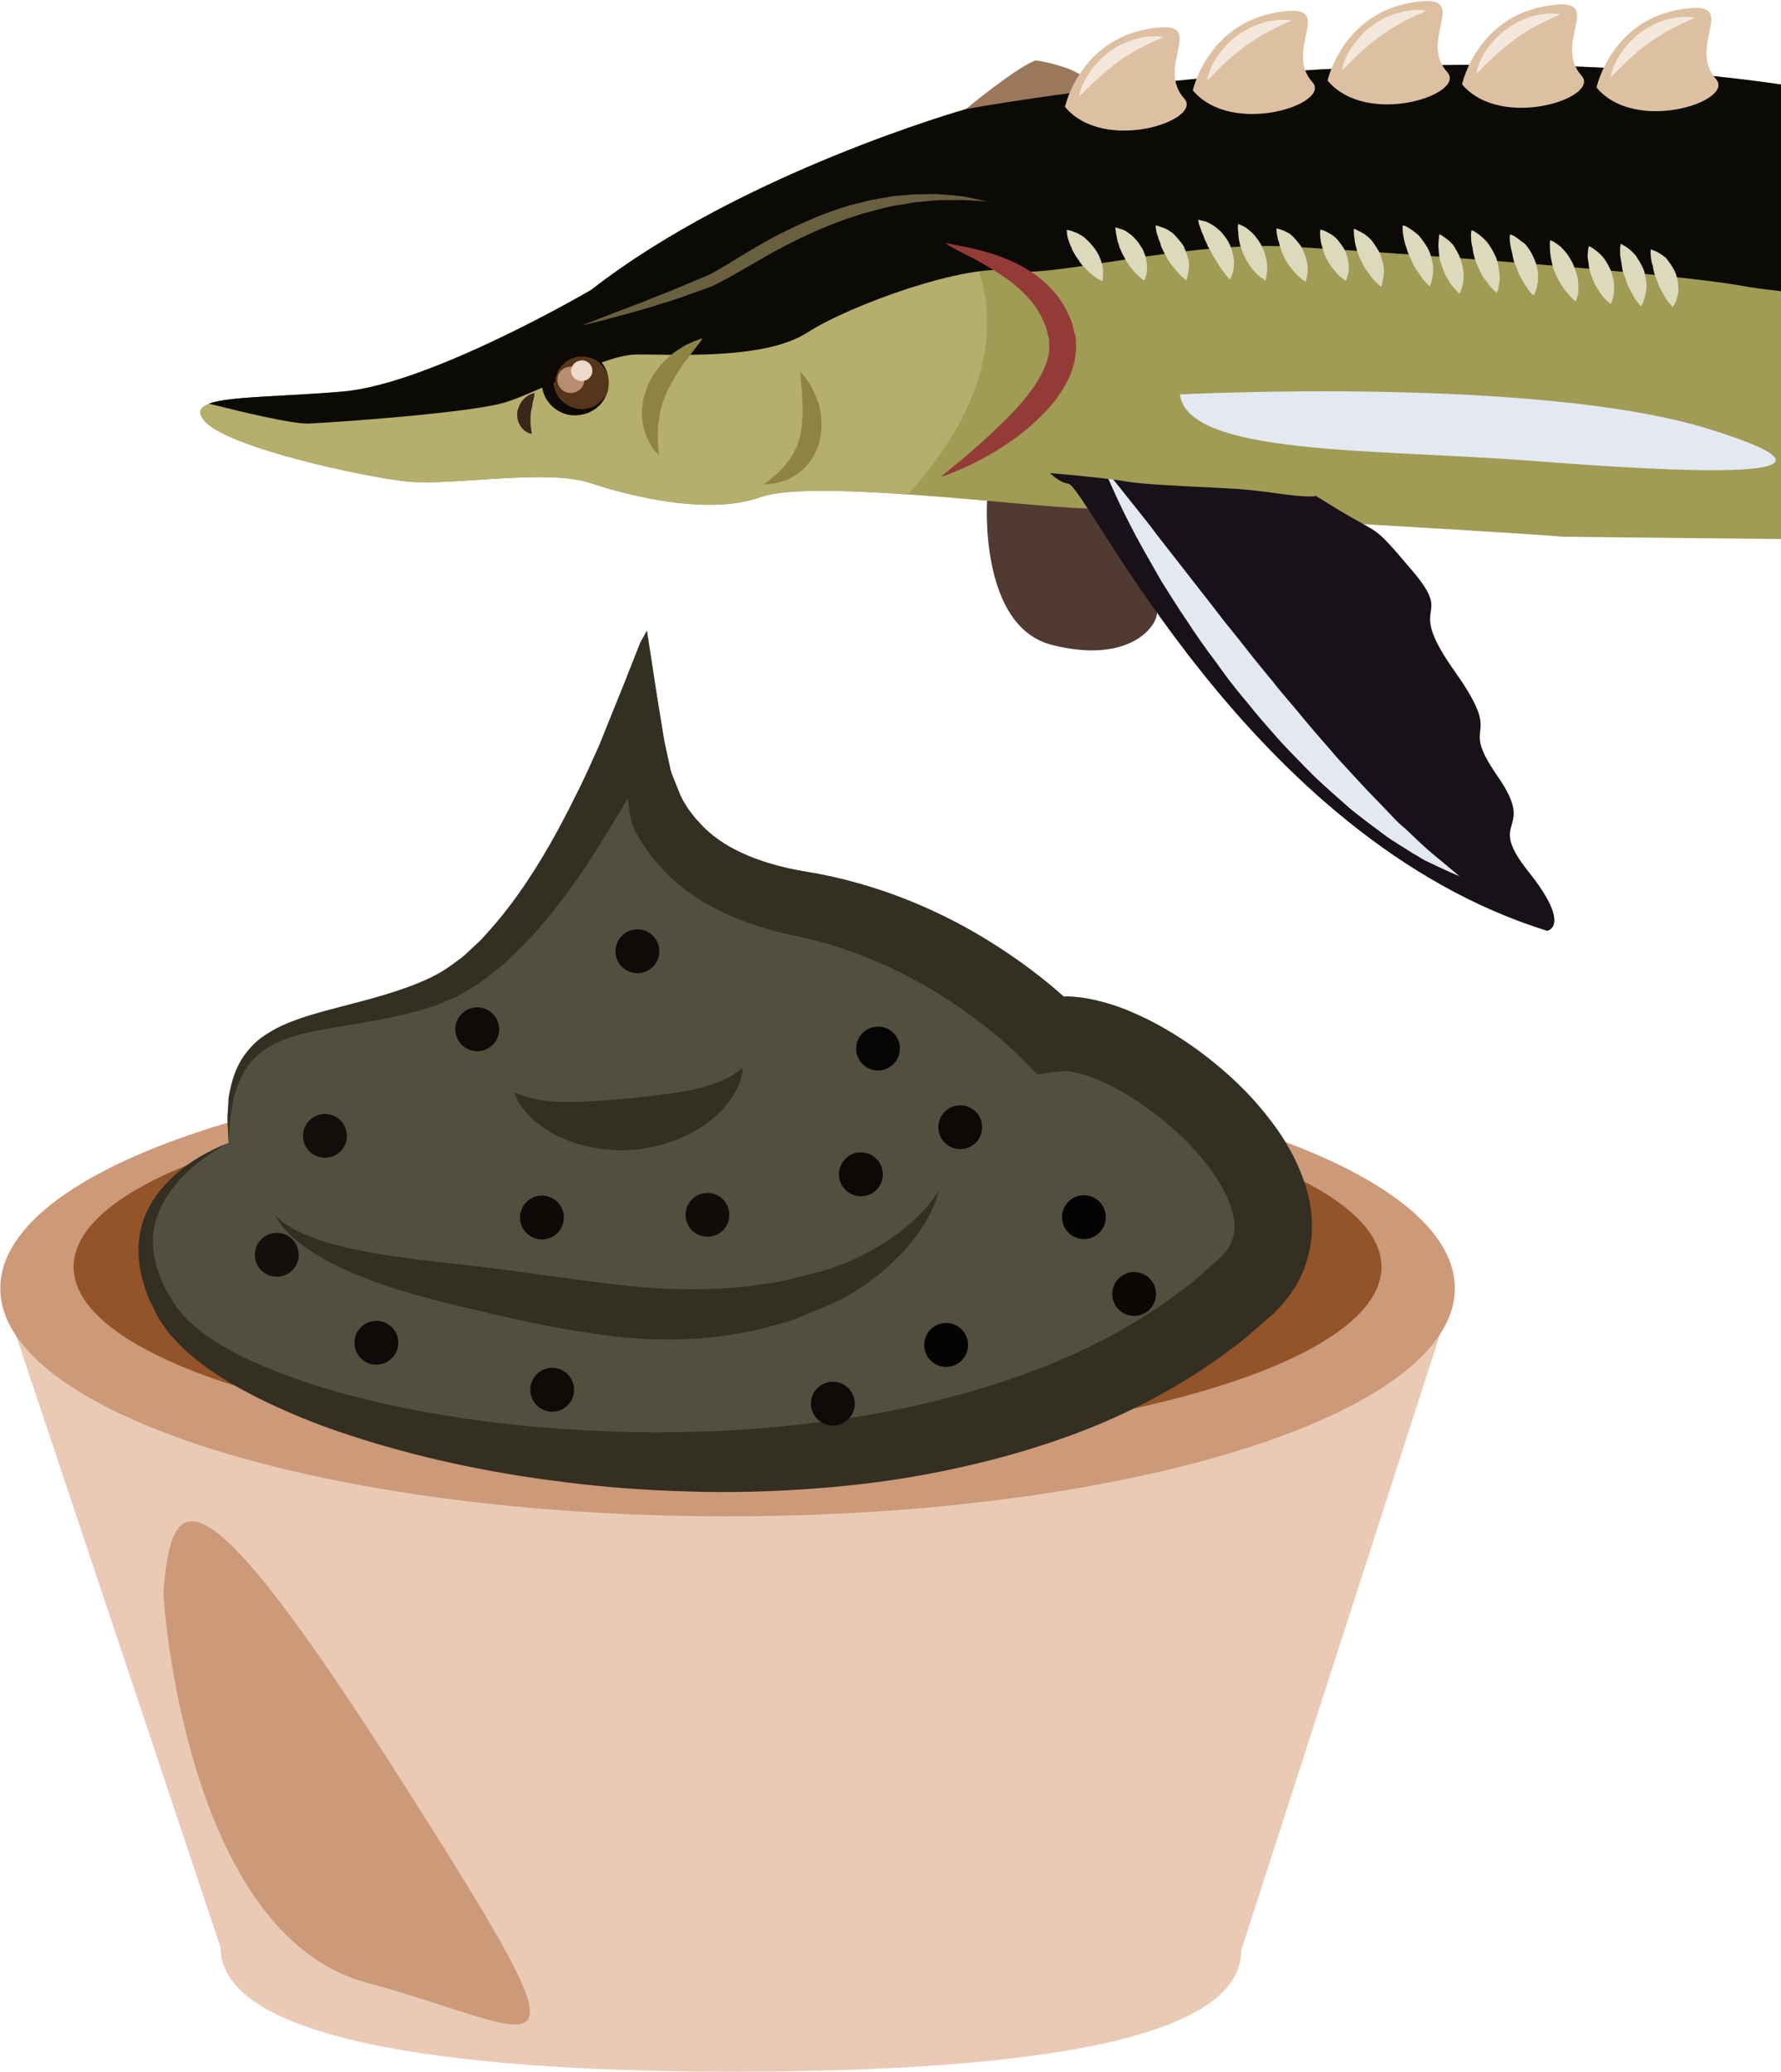 <?xml version="1.0" encoding="UTF-8" standalone="no"?>
<!-- Created with Inkscape (http://www.inkscape.org/) -->

<svg
   xmlns:dc="http://purl.org/dc/elements/1.1/"
   xmlns:cc="http://creativecommons.org/ns#"
   xmlns:rdf="http://www.w3.org/1999/02/22-rdf-syntax-ns#"
   xmlns:svg="http://www.w3.org/2000/svg"
   xmlns="http://www.w3.org/2000/svg"
   xmlns:sodipodi="http://sodipodi.sourceforge.net/DTD/sodipodi-0.dtd"
   xmlns:inkscape="http://www.inkscape.org/namespaces/inkscape"
   width="715.939mm"
   height="832.476mm"
   viewBox="0 0 715.939 832.476"
   version="1.1"
   id="svg8"
   inkscape:version="0.92.4 (5da689c313, 2019-01-14)"
   sodipodi:docname="4817.svg">
  <defs
     id="defs2">
    <clipPath
       clipPathUnits="userSpaceOnUse"
       id="clipPath6818">
      <path
         inkscape:connector-curvature="0"
         d="M 0,2526 H 2504.36 V 0 H 0 Z"
         id="path6816" />
    </clipPath>
    <clipPath
       clipPathUnits="userSpaceOnUse"
       id="clipPath7906">
      <path
         inkscape:connector-curvature="0"
         d="m 1298.07,1668.61 h 81.19 v -34.65 h -81.19 z"
         id="path7904" />
    </clipPath>
    <clipPath
       clipPathUnits="userSpaceOnUse"
       id="clipPath8850">
      <path
         inkscape:connector-curvature="0"
         d="m 409.975,1888.28 h 11.646 v -52.84 h -11.646 z"
         id="path8848" />
    </clipPath>
    <clipPath
       clipPathUnits="userSpaceOnUse"
       id="clipPath8866">
      <path
         inkscape:connector-curvature="0"
         d="m 455.31,1888.21 h 11.547 v -52.77 H 455.31 Z"
         id="path8864" />
    </clipPath>
    <clipPath
       clipPathUnits="userSpaceOnUse"
       id="clipPath8882">
      <path
         inkscape:connector-curvature="0"
         d="m 434.771,1888.46 h 8.084 v -53.15 h -8.084 z"
         id="path8880" />
    </clipPath>
    <style
       type="text/css"
       id="style2"><![CDATA[
    .fil4 {fill:#0B0A06;fill-rule:nonzero}
    .fil14 {fill:#0C0906;fill-rule:nonzero}
    .fil6 {fill:#181117;fill-rule:nonzero}
    .fil9 {fill:#39271A;fill-rule:nonzero}
    .fil0 {fill:#513A32;fill-rule:nonzero}
    .fil13 {fill:#56361A;fill-rule:nonzero}
    .fil12 {fill:#68603E;fill-rule:nonzero}
    .fil5 {fill:#8C8344;fill-rule:nonzero}
    .fil7 {fill:#943B38;fill-rule:nonzero}
    .fil3 {fill:#9B785C;fill-rule:nonzero}
    .fil1 {fill:#A09B55;fill-rule:nonzero}
    .fil2 {fill:#B5AE6D;fill-rule:nonzero}
    .fil16 {fill:#B78E70;fill-rule:nonzero}
    .fil11 {fill:#DCD9BC;fill-rule:nonzero}
    .fil10 {fill:#DDC0A2;fill-rule:nonzero}
    .fil18 {fill:#E2D6CC;fill-rule:nonzero}
    .fil8 {fill:#E3E8F1;fill-rule:nonzero}
    .fil17 {fill:#EFD9CA;fill-rule:nonzero}
    .fil15 {fill:#F4E8DC;fill-rule:nonzero}
   ]]></style>
    <style
       type="text/css"
       id="style2-1"><![CDATA[
    .fil4 {fill:#0B0A06;fill-rule:nonzero}
    .fil14 {fill:#0C0906;fill-rule:nonzero}
    .fil6 {fill:#181117;fill-rule:nonzero}
    .fil9 {fill:#39271A;fill-rule:nonzero}
    .fil0 {fill:#513A32;fill-rule:nonzero}
    .fil13 {fill:#56361A;fill-rule:nonzero}
    .fil12 {fill:#68603E;fill-rule:nonzero}
    .fil5 {fill:#8C8344;fill-rule:nonzero}
    .fil7 {fill:#943B38;fill-rule:nonzero}
    .fil3 {fill:#9B785C;fill-rule:nonzero}
    .fil1 {fill:#A09B55;fill-rule:nonzero}
    .fil2 {fill:#B5AE6D;fill-rule:nonzero}
    .fil16 {fill:#B78E70;fill-rule:nonzero}
    .fil11 {fill:#DCD9BC;fill-rule:nonzero}
    .fil10 {fill:#DDC0A2;fill-rule:nonzero}
    .fil18 {fill:#E2D6CC;fill-rule:nonzero}
    .fil8 {fill:#E3E8F1;fill-rule:nonzero}
    .fil17 {fill:#EFD9CA;fill-rule:nonzero}
    .fil15 {fill:#F4E8DC;fill-rule:nonzero}
   ]]></style>
  </defs>
  <sodipodi:namedview
     id="base"
     pagecolor="#ffffff"
     bordercolor="#666666"
     borderopacity="1.0"
     inkscape:pageopacity="0.0"
     inkscape:pageshadow="2"
     inkscape:zoom="0.175"
     inkscape:cx="1384.2559"
     inkscape:cy="1133.5294"
     inkscape:document-units="mm"
     inkscape:current-layer="g6814"
     showgrid="false"
     inkscape:window-width="1920"
     inkscape:window-height="1051"
     inkscape:window-x="-9"
     inkscape:window-y="-9"
     inkscape:window-maximized="1" />
  <g
     inkscape:label="Vrstva 1"
     inkscape:groupmode="layer"
     id="layer1"
     transform="translate(396.489,383.73)">
    <g
       inkscape:groupmode="layer"
       inkscape:label="ikony-nove-listopad2019-(47kusov)-editovatelne"
       transform="matrix(0.353,0,0,-0.353,-577.74,636.543)"
       id="g6810">
      <g
         id="g6812">
        <g
           clip-path="url(#clipPath6818)"
           id="g6814">
          <g
             transform="matrix(11.389,0,0,11.389,513.782,1423.95)"
             id="g7132">
            <path
               inkscape:connector-curvature="0"
               d="m 0,0 22.029,-65.869 c 0,-9.018 21.927,-12.418 51.165,-12.418 29.24,0 50.875,3.064 50.875,12.079 L 145.437,0 Z"
               style="fill:#eacab5;fill-opacity:1;fill-rule:nonzero;stroke:none"
               id="path7134" />
          </g>
          <g
             transform="matrix(11.389,0,0,11.389,2170.17,1423.95)"
             id="g7136">
            <path
               inkscape:connector-curvature="0"
               d="m 0,0 c 0,-12.586 -32.559,-22.787 -72.719,-22.787 -40.161,0 -72.718,10.201 -72.718,22.787 0,12.584 32.557,22.787 72.718,22.787 C -32.559,22.787 0,12.584 0,0"
               style="fill:#cc9a79;fill-opacity:1;fill-rule:nonzero;stroke:none"
               id="path7138" />
          </g>
          <g
             transform="matrix(11.389,0,0,11.389,2086.66,1448.32)"
             id="g7140">
            <path
               inkscape:connector-curvature="0"
               d="m 0,0 c 0,-9.978 -29.273,-18.065 -65.386,-18.065 -36.111,0 -65.386,8.087 -65.386,18.065 0,9.976 29.275,18.063 65.386,18.063 C -29.273,18.063 0,9.976 0,0"
               style="fill:#93542a;fill-opacity:1;fill-rule:nonzero;stroke:none"
               id="path7142" />
          </g>
          <g
             transform="matrix(11.389,0,0,11.389,773.839,1589.35)"
             id="g7144"
             style="fill:#51503f;fill-opacity:1">
            <path
               inkscape:connector-curvature="0"
               d="m 0,0 c 0,0 -13.436,-5.332 -6.135,-16.946 9.201,-14.635 78.155,-25.658 107.958,2.696 10.123,9.628 -11.653,26.96 -19.64,25.036 0,0 -9.802,10.395 -24.831,13.092 -12.807,2.298 -15.948,9.629 -16.867,17.717 0,0 -8.895,-22.337 -20.242,-26.574 C 8.895,10.784 -0.612,13.864 0,0"
               style="fill:#51503f;fill-opacity:1;fill-rule:nonzero;stroke:none"
               id="path7146" />
          </g>
          <g
             transform="matrix(11.389,0,0,11.389,773.872,1589.35)"
             id="g7148"
             style="fill:#332f22;fill-opacity:1">
            <path
               inkscape:connector-curvature="0"
               d="m 0,0 c 0,0 -0.021,0.389 -0.064,1.146 -0.013,0.378 -0.062,0.853 -0.061,1.416 0.034,0.565 0.073,1.222 0.117,1.964 0.253,1.45 0.663,3.411 2.284,5.101 0.765,0.876 1.85,1.503 3.006,2.09 1.178,0.522 2.468,0.969 3.827,1.339 2.714,0.763 5.716,1.408 8.791,2.52 1.574,0.587 3.016,1.195 4.359,2.189 0.339,0.247 0.679,0.497 1.023,0.749 0.342,0.26 0.648,0.589 0.978,0.882 0.324,0.302 0.649,0.608 0.977,0.916 0.308,0.339 0.617,0.682 0.927,1.03 2.473,2.783 4.72,6.188 6.775,9.976 0.253,0.476 0.508,0.956 0.763,1.44 l 0.38,0.731 0.507,1.017 c 0.825,1.581 1.609,3.358 2.428,5.172 0.816,2.02 1.642,4.064 2.477,6.133 0.424,1.071 0.85,2.149 1.277,3.232 l 0.314,0.804 c 0.057,0.156 0.098,0.234 0.136,0.292 l 0.12,0.211 0.484,0.865 c 0.342,-2.222 0.69,-4.471 1.039,-6.749 0.193,-1.18 0.386,-2.368 0.58,-3.562 l 0.15,-0.885 0.169,-0.771 0.341,-1.559 c 0.092,-0.567 0.272,-0.963 0.443,-1.381 l 0.508,-1.272 c 0.476,-1.125 0.629,-1.152 0.86,-1.584 0.234,-0.348 0.512,-0.666 0.76,-1.006 l 0.86,-0.923 c 2.418,-2.372 6.094,-3.714 10.16,-4.396 4.741,-0.761 9.652,-2.342 14.22,-4.648 2.304,-1.138 4.525,-2.492 6.687,-3.988 1.08,-0.745 2.133,-1.55 3.177,-2.383 0.516,-0.433 1.034,-0.854 1.544,-1.313 L 83.5,14.639 c -0.002,0.006 -0.008,0.01 -0.008,0.01 l 0.017,-0.009 0.035,-0.019 c 0.019,0.007 0.01,0.011 0.05,0.016 l 0.373,0.017 c 0.739,-0.043 1.529,-0.123 2.217,-0.27 1.401,-0.287 2.707,-0.699 3.923,-1.218 2.456,-1.022 4.703,-2.363 6.859,-3.922 2.132,-1.586 4.181,-3.368 6.019,-5.511 1.83,-2.134 3.537,-4.585 4.593,-7.709 0.529,-1.548 0.835,-3.322 0.707,-5.179 -0.115,-1.854 -0.728,-3.748 -1.7,-5.322 -0.503,-0.763 -1.042,-1.492 -1.653,-2.092 l -0.45,-0.472 -0.379,-0.332 -0.759,-0.661 c -1.018,-0.872 -1.998,-1.789 -3.089,-2.539 -4.224,-3.206 -8.798,-5.689 -13.429,-7.628 -4.65,-1.907 -9.358,-3.279 -14.008,-4.293 -4.647,-1.026 -9.247,-1.658 -13.739,-2.001 -4.489,-0.357 -8.874,-0.47 -13.116,-0.332 -4.244,0.114 -8.351,0.422 -12.296,0.923 -7.889,0.955 -15.144,2.578 -21.578,4.696 -3.222,1.037 -6.224,2.282 -8.984,3.642 -2.754,1.366 -5.279,2.893 -7.363,4.784 -0.532,0.448 -0.987,1.006 -1.464,1.489 -0.465,0.502 -0.824,1.123 -1.218,1.661 -0.331,0.57 -0.576,1.154 -0.856,1.711 -0.302,0.541 -0.485,1.135 -0.655,1.716 -0.747,2.286 -0.743,4.644 -0.071,6.52 0.679,1.881 1.818,3.228 2.869,4.234 1.056,1.017 2.103,1.677 2.948,2.176 C -0.99,-0.303 0,-0.002 0,-0.002 c 0,0 -0.951,-0.419 -2.524,-1.554 -0.772,-0.576 -1.715,-1.325 -2.614,-2.391 -0.894,-1.05 -1.8,-2.403 -2.223,-4.086 -0.413,-1.683 -0.228,-3.643 0.605,-5.568 0.19,-0.487 0.39,-0.981 0.709,-1.447 0.294,-0.467 0.563,-0.975 0.887,-1.432 0.374,-0.409 0.676,-0.866 1.11,-1.258 0.456,-0.377 0.855,-0.805 1.362,-1.16 1.959,-1.496 4.41,-2.726 7.093,-3.796 2.689,-1.067 5.616,-2.03 8.772,-2.793 6.287,-1.572 13.363,-2.67 20.986,-3.142 3.811,-0.26 7.761,-0.34 11.816,-0.243 4.057,0.069 8.221,0.372 12.447,0.887 8.448,0.993 17.184,3.035 25.485,6.605 4.117,1.836 8.093,4.099 11.68,6.889 0.94,0.652 1.75,1.445 2.612,2.19 l 0.641,0.567 0.32,0.279 0.187,0.213 c 0.285,0.271 0.462,0.558 0.659,0.83 0.62,1.088 0.776,2.291 0.202,4.018 -0.552,1.675 -1.699,3.475 -3.087,5.086 -1.376,1.633 -3.024,3.096 -4.717,4.388 -1.706,1.269 -3.507,2.365 -5.248,3.122 -0.87,0.397 -1.717,0.66 -2.471,0.839 -0.393,0.094 -0.692,0.124 -1.036,0.157 L 82.391,7.069 C 81.871,6.996 81.351,6.923 80.839,6.851 L 79.54,8.182 78.888,8.841 78.365,9.33 c -0.408,0.39 -0.849,0.763 -1.276,1.142 -0.881,0.738 -1.775,1.461 -2.7,2.134 -1.847,1.353 -3.756,2.597 -5.725,3.649 -3.943,2.141 -7.989,3.623 -12.165,4.482 -2.412,0.502 -4.796,1.241 -7.061,2.303 -2.259,1.061 -4.402,2.524 -6.119,4.377 -0.408,0.481 -0.824,0.95 -1.204,1.44 -0.348,0.513 -0.719,1.01 -1.03,1.535 -0.261,0.479 -0.719,1.259 -0.606,1.135 -0.046,0.134 -0.103,0.269 -0.146,0.418 -0.177,0.588 -0.295,1.277 -0.369,2.045 l -0.033,0.37 c -0.011,0.034 -0.004,0.192 -0.026,0.123 L 39.847,34.376 39.599,33.927 C 39.403,33.592 39.209,33.26 39.018,32.933 38.212,31.629 37.429,30.358 36.667,29.12 34.233,25.282 31.594,21.821 28.634,18.953 28.257,18.599 27.89,18.246 27.521,17.896 27.122,17.576 26.726,17.258 26.331,16.941 25.929,16.636 25.561,16.307 25.142,16.032 24.715,15.767 24.291,15.504 23.87,15.243 23.071,14.681 22.11,14.35 21.237,13.958 20.348,13.563 19.505,13.407 18.665,13.133 15.302,12.229 12.2,11.851 9.51,11.351 6.817,10.878 4.504,10.198 2.999,8.867 1.461,7.564 0.868,5.812 0.479,4.439 0.359,3.721 0.254,3.089 0.16,2.544 0.099,1.991 0.095,1.521 0.066,1.146 0.022,0.389 0,0 0,0"
               style="fill:#332f22;fill-opacity:1;fill-rule:nonzero;stroke:none"
               id="path7150" />
          </g>
          <g
             transform="matrix(11.389,0,0,11.389,1583.03,1535.21)"
             id="g7152"
             style="fill:#332f22;fill-opacity:1">
            <path
               inkscape:connector-curvature="0"
               d="m 0,0 c 0,0 -0.084,-0.241 -0.242,-0.702 -0.154,-0.471 -0.396,-1.165 -0.877,-1.985 -0.9,-1.667 -2.606,-3.93 -5.367,-6.049 -0.667,-0.563 -1.46,-1.018 -2.263,-1.551 -0.842,-0.45 -1.731,-0.952 -2.659,-1.309 -0.936,-0.388 -1.904,-0.79 -2.899,-1.204 -1.002,-0.413 -2.109,-0.619 -3.214,-0.94 -4.452,-1.142 -9.607,-1.434 -14.758,-0.861 -5.146,0.593 -9.839,1.664 -14.061,2.653 -4.217,0.978 -8.12,2.022 -11.26,3.28 -3.157,1.211 -5.575,2.674 -6.998,3.95 -0.374,0.292 -0.643,0.635 -0.891,0.902 -0.254,0.26 -0.434,0.511 -0.56,0.731 -0.26,0.415 -0.397,0.633 -0.397,0.633 0,0 0.194,-0.167 0.564,-0.486 0.171,-0.165 0.402,-0.347 0.709,-0.521 0.301,-0.182 0.613,-0.416 1.032,-0.595 1.605,-0.804 4.079,-1.584 7.255,-2.13 3.169,-0.592 6.975,-0.962 11.314,-1.471 4.331,-0.519 9.023,-1.253 13.841,-1.806 4.815,-0.529 9.313,-0.56 13.373,0 1.004,0.178 2.02,0.227 2.965,0.481 0.954,0.241 1.881,0.475 2.776,0.703 1.82,0.415 3.348,1.028 4.758,1.729 2.809,1.384 4.851,3.029 6.085,4.334 0.651,0.638 1.058,1.214 1.334,1.612 C -0.15,-0.207 0,0 0,0"
               style="fill:#332f22;fill-opacity:1;fill-rule:nonzero;stroke:none"
               id="path7154" />
          </g>
          <g
             transform="matrix(11.389,0,0,11.389,1359.49,1674.95)"
             id="g7156"
             style="fill:#332f22;fill-opacity:1">
            <path
               inkscape:connector-curvature="0"
               d="m 0,0 c -0.046,0.072 0.064,-1.703 -1.721,-3.801 -1.705,-2.101 -5.06,-3.97 -8.966,-4.376 -3.915,-0.361 -7.527,0.823 -9.63,2.469 -0.53,0.396 -0.976,0.776 -1.313,1.201 -0.343,0.401 -0.629,0.716 -0.787,1.065 -0.347,0.648 -0.479,0.989 -0.479,0.989 0,0 0.357,-0.132 0.999,-0.371 0.281,-0.136 0.699,-0.195 1.127,-0.292 0.412,-0.116 0.921,-0.161 1.458,-0.212 2.136,-0.236 5.009,0.018 8.123,0.295 3.1,0.337 5.958,0.633 7.958,1.328 0.497,0.174 0.991,0.318 1.354,0.533 0.383,0.197 0.781,0.35 1.013,0.556 C -0.31,-0.221 0,0 0,0"
               style="fill:#332f22;fill-opacity:1;fill-rule:nonzero;stroke:none"
               id="path7158" />
          </g>
          <g
             transform="matrix(11.389,0,0,11.389,699.554,1078.12)"
             id="g7160">
            <path
               inkscape:connector-curvature="0"
               d="m 0,0 c -0.045,-0.586 2.164,-34.125 20.285,-39.017 18.12,-4.893 23.8,-11.682 3.517,20.181 C 3.517,13.029 0.812,10.491 0,0"
               style="fill:#cc9a79;fill-opacity:1;fill-rule:nonzero;stroke:none"
               id="path7162" />
          </g>
        </g>
      </g>
    </g>
    <g
       transform="matrix(0.116,0,0,0.116,-1220.014,-1773.749)"
       id="Vrstva_x0020_1">
      <g
         id="_632914024">
        <path
           d="m 11109,14108 c -6,56 -109,173 -363,109 -255,-63 -226,-499 -226,-499 l 101,-82 358,-33 z"
           style="fill:#513a32;fill-rule:nonzero"
           id="path7"
           class="fil0"
           inkscape:connector-curvature="0" />
        <path
           d="m 13275,12276 c -1339,-194 -2829,85 -2829,85 0,0 -775,219 -1298,626 0,0 -556,326 -860,352 -303,27 -559,9 -480,102 79,92 554,195 705,210 151,15 479,-44 629,4 150,50 416,113 593,50 176,-65 918,34 1128,39 0,0 1500,83 1651,98 0,0 348,4 761,8 z"
           style="fill:#a09b55;fill-rule:nonzero"
           id="path9"
           class="fil1"
           inkscape:connector-curvature="0" />
        <path
           d="m 10125,12470 c -273,103 -668,277 -977,517 0,0 -556,326 -860,352 -303,27 -559,9 -480,102 79,92 554,195 705,210 151,15 479,-45 629,4 150,50 416,113 593,50 83,-30 291,-25 511,-9 555,-622 138,-1045 -121,-1226 z"
           style="fill:#b5ae6d;fill-rule:nonzero"
           id="path11"
           class="fil2"
           inkscape:connector-curvature="0" />
        <path
           d="m 10446,12361 c 0,0 179,-148 243,-169 0,0 156,21 201,90 0,0 -255,169 -444,79 z"
           style="fill:#9b785c;fill-rule:nonzero"
           id="path13"
           class="fil3"
           inkscape:connector-curvature="0" />
        <path
           d="m 13275,12276 c -1339,-194 -2829,85 -2829,85 0,0 -775,219 -1298,626 0,0 -556,326 -860,352 -208,18 -394,16 -465,42 116,29 289,71 346,69 88,-4 566,-37 683,-74 118,-37 336,-161 447,-165 111,-3 442,23 596,-75 154,-99 554,-241 705,-215 150,26 602,-104 968,-84 366,21 1314,90 1569,136 38,7 85,13 138,19 z"
           style="fill:#0b0a06;fill-rule:nonzero"
           id="path15"
           class="fil4"
           inkscape:connector-curvature="0" />
        <path
           d="m 9383,13559 c 0,0 -6,-5 -15,-15 -4,-6 -10,-12 -14,-21 -5,-9 -11,-19 -15,-30 -5,-11 -7,-24 -11,-37 -2,-14 -5,-28 -4,-44 0,-16 3,-31 5,-48 4,-15 9,-31 15,-46 8,-15 14,-31 24,-43 5,-6 10,-13 14,-19 5,-7 10,-13 16,-18 10,-10 21,-21 32,-30 10,-8 21,-15 31,-21 5,-3 10,-6 15,-9 5,-3 9,-4 13,-6 10,-4 17,-8 24,-10 13,-5 21,-7 21,-7 0,0 -5,7 -12,18 -5,5 -10,12 -15,19 -6,7 -12,14 -18,24 -7,9 -14,18 -22,27 -6,11 -13,22 -20,32 -8,10 -13,23 -20,34 -8,11 -12,23 -18,34 -5,13 -10,25 -14,37 -3,13 -7,25 -9,37 -3,12 -3,24 -6,36 0,12 -2,23 -1,33 -1,21 1,39 2,52 1,13 2,21 2,21 z"
           style="fill:#8c8344;fill-rule:nonzero"
           id="path17"
           class="fil5"
           inkscape:connector-curvature="0" />
        <path
           d="m 9747,13660 c 0,0 7,-5 18,-14 10,-8 24,-19 39,-34 7,-7 15,-16 21,-24 7,-10 15,-19 21,-29 6,-10 10,-21 16,-32 2,-6 3,-12 5,-18 2,-6 5,-11 5,-17 3,-13 7,-25 6,-38 1,-12 3,-25 3,-38 -1,-12 1,-24 -1,-36 0,-12 -2,-24 -1,-34 -1,-11 -2,-21 -3,-30 -1,-9 -1,-17 -2,-23 0,-14 0,-22 0,-22 0,0 5,5 14,17 4,5 8,12 14,20 5,8 11,17 15,28 5,10 10,21 15,34 6,13 8,27 11,42 3,14 3,30 3,45 1,17 -3,34 -6,50 -1,8 -4,16 -7,24 -3,8 -6,15 -10,24 -8,14 -16,28 -28,40 -10,12 -22,21 -33,30 -13,8 -24,15 -36,20 -11,4 -22,7 -32,10 -9,3 -18,3 -24,4 -15,2 -23,1 -23,1 z"
           style="fill:#8c8344;fill-rule:nonzero"
           id="path19"
           class="fil5"
           inkscape:connector-curvature="0" />
        <path
           d="m 10670,13535 c 0,0 68,115 131,123 64,7 625,1228 1660,1549 0,0 87,-15 -65,-205 -152,-191 33,-130 -108,-332 -140,-202 33,-107 -147,-361 -180,-254 5,-170 -148,-350 -152,-179 -96,-109 -302,-239 -207,-131 -616,-289 -718,-364 z"
           style="fill:#181117;fill-rule:nonzero"
           id="path21"
           class="fil6"
           inkscape:connector-curvature="0" />
        <path
           d="m 10359,13635 c 0,0 15,-12 41,-34 27,-21 63,-52 106,-90 20,-18 42,-39 65,-62 24,-22 46,-46 69,-72 21,-25 42,-52 59,-81 17,-29 30,-59 35,-89 2,-14 2,-29 1,-43 l 2,-3 1,-1 h 1 c -1,-1 -1,6 -2,3 l -1,-2 -2,-6 -4,-14 -3,-13 c -1,-5 -2,-10 -3,-13 -10,-25 -25,-55 -44,-80 -19,-24 -42,-47 -65,-66 -12,-10 -24,-19 -37,-27 -11,-9 -24,-16 -36,-24 -23,-14 -46,-27 -66,-38 -21,-11 -39,-20 -55,-28 -15,-8 -26,-15 -34,-19 -8,-6 -12,-9 -12,-9 0,0 5,2 14,3 9,2 22,5 39,8 16,3 37,7 60,13 12,3 24,6 37,10 14,4 27,8 42,14 27,10 58,23 88,42 31,17 61,41 89,71 13,14 26,29 37,48 12,17 20,38 30,59 2,6 3,11 5,14 l 3,15 3,13 2,7 h 1 l 1,4 -1,1 1,1 1,5 c 2,24 2,47 -2,69 -7,46 -26,85 -49,120 -22,35 -49,64 -76,90 -54,53 -112,92 -163,122 -51,30 -95,50 -127,63 -32,14 -51,19 -51,19 z"
           style="fill:#943b38;fill-rule:nonzero"
           id="path23"
           class="fil7"
           inkscape:connector-curvature="0" />
        <path
           d="m 10925,13604 c 0,0 19,23 51,63 17,21 36,45 59,74 22,28 48,59 74,95 55,70 118,151 186,238 17,22 34,44 51,66 18,22 36,44 54,67 35,45 72,91 109,135 36,47 76,90 112,135 36,44 74,85 109,127 37,41 73,79 107,116 35,36 69,71 98,102 16,17 33,29 47,43 14,14 29,27 41,39 27,25 51,45 71,61 40,33 63,53 63,53 0,0 -27,-11 -76,-34 -12,-6 -25,-12 -40,-19 -14,-7 -28,-17 -45,-26 -30,-20 -67,-40 -104,-68 -36,-27 -76,-56 -116,-89 -38,-34 -80,-70 -121,-109 -20,-20 -40,-40 -60,-61 -21,-21 -41,-42 -61,-64 -39,-44 -79,-89 -116,-136 -19,-22 -37,-45 -56,-69 -18,-23 -35,-48 -52,-71 -36,-47 -69,-95 -99,-141 -32,-46 -59,-92 -87,-135 -26,-45 -49,-86 -71,-125 -43,-78 -75,-145 -96,-192 -11,-24 -19,-43 -24,-55 -5,-13 -8,-20 -8,-20 z"
           style="fill:#e3e8f1;fill-rule:nonzero"
           id="path25"
           class="fil8"
           inkscape:connector-curvature="0" />
        <path
           d="m 8952,13344 c 0,0 -1,12 -5,27 -2,6 -3,14 -4,23 -2,3 -1,7 -3,11 0,4 -2,8 -1,11 -1,8 -2,15 -1,22 -1,4 -1,7 0,11 0,3 0,7 1,11 1,3 0,6 1,9 0,3 1,6 1,8 1,5 1,9 1,9 0,0 -3,-1 -8,-2 -4,-2 -11,-5 -19,-11 -2,-4 -7,-7 -10,-11 -3,-5 -5,-9 -8,-15 -5,-11 -6,-23 -5,-36 0,-6 3,-12 5,-18 2,-5 4,-11 8,-16 5,-9 13,-16 20,-21 14,-10 27,-12 27,-12 z"
           style="fill:#39271a;fill-rule:nonzero"
           id="path27"
           class="fil9"
           inkscape:connector-curvature="0" />
        <path
           d="m 10790,12353 c 0,0 54,-252 327,-275 157,-13 -12,137 86,246 68,75 -278,192 -413,29 z"
           style="fill:#ddc0a2;fill-rule:nonzero"
           id="path29"
           class="fil10"
           inkscape:connector-curvature="0" />
        <path
           d="m 10796,12779 c 0,0 4,1 11,2 7,2 16,6 27,10 10,6 21,11 30,21 10,9 20,20 29,32 9,12 15,24 20,37 2,6 4,13 6,19 1,6 2,12 3,17 0,13 0,22 -1,29 0,7 -2,11 -2,11 0,0 -5,-2 -11,-6 -6,-3 -14,-9 -23,-15 -3,-4 -7,-7 -12,-11 -4,-4 -9,-8 -13,-13 -5,-4 -9,-9 -13,-14 -5,-5 -7,-11 -11,-16 -8,-10 -14,-21 -20,-32 -4,-11 -10,-22 -13,-33 -4,-10 -6,-20 -6,-27 -1,-8 -1,-11 -1,-11 z"
           style="fill:#dcd9bc;fill-rule:nonzero"
           id="path31"
           class="fil11"
           inkscape:connector-curvature="0" />
        <path
           d="m 10964,12771 c 0,0 5,0 12,3 7,2 16,4 26,10 4,3 9,7 15,11 6,4 10,9 15,14 4,4 9,10 13,15 4,6 7,12 11,17 4,6 7,13 9,20 3,6 5,12 6,20 3,12 4,25 3,36 0,12 -3,21 -5,28 -2,6 -5,10 -5,10 0,0 -3,-3 -9,-7 -5,-5 -12,-10 -19,-18 -7,-7 -15,-16 -22,-26 -3,-5 -7,-9 -10,-15 -4,-5 -6,-10 -9,-16 -6,-10 -11,-21 -16,-33 -1,-5 -3,-11 -5,-16 -1,-4 -3,-10 -4,-15 -1,-10 -4,-19 -4,-26 -1,-7 -2,-12 -2,-12 z"
           style="fill:#dcd9bc;fill-rule:nonzero"
           id="path33"
           class="fil11"
           inkscape:connector-curvature="0" />
        <path
           d="m 11105,12763 c 0,0 4,1 11,4 7,2 16,5 27,10 5,3 10,6 15,10 5,2 10,8 15,13 9,10 19,22 28,35 6,14 11,27 15,41 2,7 4,13 4,20 0,6 0,13 -1,19 -1,11 -3,21 -5,27 -2,8 -4,12 -4,12 0,0 -4,-3 -9,-8 -6,-4 -14,-11 -20,-20 -4,-3 -7,-7 -11,-12 -3,-4 -7,-9 -11,-14 -8,-10 -14,-20 -20,-32 -6,-10 -11,-21 -16,-32 -2,-6 -2,-11 -5,-17 -3,-6 -5,-11 -6,-17 -4,-10 -6,-20 -7,-27 -1,-7 0,-12 0,-12 z"
           style="fill:#dcd9bc;fill-rule:nonzero"
           id="path35"
           class="fil11"
           inkscape:connector-curvature="0" />
        <path
           d="m 11251,12744 c 0,0 5,1 13,3 3,1 8,2 13,3 4,2 10,4 15,7 6,3 12,7 18,11 7,5 11,10 18,15 5,6 11,12 15,18 6,7 10,14 14,21 4,8 7,15 10,23 3,8 4,15 6,23 1,8 2,15 3,22 -1,7 -1,14 -1,20 -1,13 -6,24 -8,30 -3,8 -5,11 -5,11 0,0 -4,-3 -9,-9 -5,-5 -10,-14 -18,-23 -3,-4 -6,-9 -10,-14 -3,-6 -7,-11 -10,-17 -3,-5 -7,-11 -11,-17 -3,-6 -6,-12 -9,-17 -3,-7 -6,-12 -10,-18 -2,-6 -5,-12 -8,-18 -3,-5 -5,-13 -7,-18 -2,-4 -5,-11 -7,-16 -3,-11 -8,-21 -9,-27 -2,-8 -3,-13 -3,-13 z"
           style="fill:#dcd9bc;fill-rule:nonzero"
           id="path37"
           class="fil11"
           inkscape:connector-curvature="0" />
        <path
           d="m 11390,12759 c 0,0 4,1 11,4 7,4 16,7 24,15 9,7 20,16 27,27 9,11 17,23 22,35 12,25 17,53 17,76 -1,11 -2,20 -4,28 -1,7 -3,11 -3,11 0,0 -4,-3 -9,-7 -7,-4 -14,-10 -22,-18 -16,-15 -31,-38 -43,-62 -5,-12 -9,-24 -13,-36 -3,-12 -5,-22 -6,-33 0,-11 -2,-21 -2,-28 0,-7 1,-12 1,-12 z"
           style="fill:#dcd9bc;fill-rule:nonzero"
           id="path39"
           class="fil11"
           inkscape:connector-curvature="0" />
        <path
           d="m 11523,12774 c 0,0 5,1 11,3 7,2 16,5 26,11 5,2 10,5 14,9 5,4 10,9 14,14 5,5 9,11 14,17 5,5 8,12 11,18 6,12 11,25 14,39 4,11 4,25 4,36 -1,11 -2,19 -4,27 -2,6 -3,10 -3,10 0,0 -5,-2 -11,-6 -5,-5 -13,-10 -20,-18 -8,-7 -14,-16 -22,-26 -8,-9 -14,-20 -20,-31 -5,-12 -10,-21 -13,-32 -3,-6 -4,-11 -5,-17 -1,-5 -3,-11 -5,-15 -2,-11 -4,-20 -5,-27 0,-7 0,-12 0,-12 z"
           style="fill:#dcd9bc;fill-rule:nonzero"
           id="path41"
           class="fil11"
           inkscape:connector-curvature="0" />
        <path
           d="m 11675,12778 c 0,0 4,1 11,3 6,3 14,6 23,12 5,2 9,6 14,9 4,4 9,8 13,13 8,10 16,21 23,33 5,12 10,24 12,37 3,12 3,24 2,35 -1,11 -4,20 -6,26 -2,6 -4,10 -4,10 0,0 -3,-2 -9,-7 -6,-4 -13,-9 -20,-17 -3,-3 -6,-7 -9,-11 -3,-5 -8,-8 -11,-13 -7,-10 -13,-20 -18,-30 -6,-10 -9,-21 -12,-31 -2,-6 -3,-11 -5,-17 -1,-5 -3,-10 -3,-16 -2,-9 -2,-18 -2,-26 0,-6 1,-10 1,-10 z"
           style="fill:#dcd9bc;fill-rule:nonzero"
           id="path43"
           class="fil11"
           inkscape:connector-curvature="0" />
        <path
           d="m 11792,12775 c 0,0 3,1 10,5 7,3 16,8 26,14 9,7 19,14 28,26 8,11 16,24 24,37 5,14 10,28 13,42 3,13 3,26 1,38 -1,11 -3,21 -5,28 -2,7 -3,11 -3,11 0,0 -5,-3 -10,-8 -6,-5 -13,-11 -20,-20 -7,-8 -14,-18 -21,-29 -4,-5 -8,-10 -10,-16 -4,-5 -6,-12 -9,-17 -6,-11 -10,-24 -14,-35 -2,-7 -3,-13 -5,-18 -1,-7 -3,-12 -3,-18 -2,-11 -3,-21 -3,-29 -1,-6 1,-11 1,-11 z"
           style="fill:#dcd9bc;fill-rule:nonzero"
           id="path45"
           class="fil11"
           inkscape:connector-curvature="0" />
        <path
           d="m 11960,12763 c 0,0 5,1 12,4 7,4 15,9 25,16 5,4 10,8 15,12 5,4 9,10 14,16 9,12 18,25 25,39 6,14 10,30 13,44 1,6 2,14 2,20 0,8 0,14 -1,20 -2,12 -4,23 -7,30 -2,6 -4,11 -4,11 0,0 -4,-4 -9,-9 -6,-5 -13,-13 -19,-22 -3,-5 -7,-10 -9,-14 -5,-6 -8,-11 -12,-17 -3,-5 -7,-11 -9,-17 -4,-6 -6,-12 -9,-19 -6,-12 -11,-24 -14,-37 -3,-6 -4,-12 -6,-18 -1,-6 -3,-12 -4,-19 -2,-11 -3,-22 -3,-28 0,-8 0,-12 0,-12 z"
           style="fill:#dcd9bc;fill-rule:nonzero"
           id="path47"
           class="fil11"
           inkscape:connector-curvature="0" />
        <path
           d="m 12088,12794 c 0,0 4,2 10,6 6,4 14,10 23,17 4,4 8,8 12,12 4,5 8,11 11,17 7,11 14,25 18,39 5,13 7,27 9,40 1,13 0,26 -1,37 -3,11 -5,20 -8,27 -2,7 -4,11 -4,11 0,0 -4,-2 -9,-8 -5,-5 -12,-12 -19,-20 -6,-9 -12,-20 -19,-31 -6,-11 -10,-23 -15,-36 -4,-12 -8,-24 -9,-36 -1,-6 -1,-13 -2,-19 -1,-5 -1,-12 -1,-17 0,-11 1,-21 2,-27 0,-7 2,-12 2,-12 z"
           style="fill:#dcd9bc;fill-rule:nonzero"
           id="path49"
           class="fil11"
           inkscape:connector-curvature="0" />
        <path
           d="m 12199,12780 c 0,0 4,2 11,5 6,5 15,10 24,18 9,8 19,17 27,30 8,12 15,25 22,40 6,15 9,30 11,44 3,14 3,27 2,40 -2,12 -4,22 -5,29 -3,7 -5,11 -5,11 0,0 -3,-3 -9,-8 -6,-5 -13,-13 -20,-22 -6,-9 -15,-19 -22,-31 -6,-12 -12,-25 -18,-38 -5,-13 -9,-25 -12,-39 -1,-6 -2,-12 -3,-19 -2,-7 -3,-13 -4,-19 -1,-11 -1,-22 -1,-29 1,-8 2,-12 2,-12 z"
           style="fill:#dcd9bc;fill-rule:nonzero"
           id="path51"
           class="fil11"
           inkscape:connector-curvature="0" />
        <path
           d="m 12332,12795 c 0,0 5,1 12,4 6,4 15,9 24,17 5,3 9,7 15,11 5,4 9,11 13,16 9,12 16,27 22,41 6,15 9,29 11,44 0,7 1,14 0,20 1,7 0,14 -2,20 -2,11 -5,21 -8,28 -2,7 -5,10 -5,10 0,0 -3,-3 -9,-8 -5,-6 -11,-13 -17,-23 -3,-4 -6,-10 -10,-15 -2,-5 -6,-10 -9,-16 -6,-12 -11,-23 -15,-36 -6,-11 -10,-24 -12,-36 -2,-7 -2,-13 -4,-19 -2,-6 -3,-12 -4,-18 -2,-11 -3,-21 -3,-28 1,-8 1,-12 1,-12 z"
           style="fill:#dcd9bc;fill-rule:nonzero"
           id="path53"
           class="fil11"
           inkscape:connector-curvature="0" />
        <path
           d="m 12472,12815 c 0,0 4,2 11,5 6,4 14,9 24,17 8,8 18,18 26,30 8,12 16,25 21,39 5,13 10,28 13,42 2,13 2,26 2,38 0,6 -1,12 -1,17 -1,5 -3,9 -4,13 -2,8 -5,11 -5,11 0,0 -3,-3 -8,-8 -3,-2 -7,-6 -10,-9 -3,-4 -6,-7 -10,-12 -8,-8 -15,-19 -22,-30 -7,-11 -14,-24 -19,-36 -6,-14 -10,-27 -13,-40 -3,-13 -5,-25 -6,-36 0,-12 -1,-22 -1,-29 0,-7 2,-12 2,-12 z"
           style="fill:#dcd9bc;fill-rule:nonzero"
           id="path55"
           class="fil11"
           inkscape:connector-curvature="0" />
        <path
           d="m 12605,12836 c 0,0 5,1 10,4 6,4 14,10 23,17 8,7 17,16 24,27 8,12 15,25 20,37 5,13 8,27 10,40 2,14 1,26 0,37 -1,11 -4,21 -6,27 -3,7 -5,11 -5,11 0,0 -4,-3 -9,-8 -6,-4 -12,-11 -19,-19 -7,-9 -13,-18 -20,-30 -7,-10 -12,-22 -16,-34 -5,-11 -9,-24 -11,-36 -1,-6 -1,-11 -2,-17 -1,-7 -2,-13 -3,-18 0,-10 1,-20 2,-27 1,-7 2,-11 2,-11 z"
           style="fill:#dcd9bc;fill-rule:nonzero"
           id="path57"
           class="fil11"
           inkscape:connector-curvature="0" />
        <path
           d="m 12716,12827 c 0,0 4,2 10,6 7,3 16,10 24,17 5,4 9,9 14,14 4,3 8,10 11,16 9,12 16,27 22,41 4,15 6,30 8,44 0,8 1,14 -1,22 -1,6 -2,13 -3,19 -3,12 -7,21 -9,28 -4,7 -6,10 -6,10 0,0 -4,-4 -8,-9 -5,-6 -11,-14 -17,-24 -2,-4 -5,-10 -8,-15 -2,-6 -6,-11 -9,-17 -3,-6 -5,-12 -8,-18 -2,-6 -3,-13 -6,-19 -5,-11 -9,-24 -10,-37 -1,-7 -2,-12 -3,-19 -1,-6 -2,-12 -3,-18 0,-12 -1,-22 0,-29 1,-7 2,-12 2,-12 z"
           style="fill:#dcd9bc;fill-rule:nonzero"
           id="path59"
           class="fil11"
           inkscape:connector-curvature="0" />
        <path
           d="m 12820,12847 c 0,0 5,0 11,4 7,2 16,7 25,13 5,4 9,6 14,10 5,4 9,11 13,16 9,12 17,25 23,39 5,15 8,29 9,43 0,7 1,13 1,20 -1,7 -3,13 -4,19 -3,11 -6,20 -10,26 -4,6 -6,10 -6,10 0,0 -3,-3 -7,-9 -6,-6 -12,-13 -17,-22 -3,-4 -6,-9 -8,-14 -2,-5 -6,-10 -9,-16 -6,-10 -10,-21 -14,-33 -5,-11 -9,-22 -11,-33 -2,-6 -2,-12 -3,-17 -3,-6 -4,-12 -5,-17 -2,-11 -2,-21 -3,-28 1,-7 1,-11 1,-11 z"
           style="fill:#dcd9bc;fill-rule:nonzero"
           id="path61"
           class="fil11"
           inkscape:connector-curvature="0" />
        <path
           d="m 9115,13110 c 0,0 22,-8 60,-23 39,-15 93,-36 159,-61 33,-14 68,-27 105,-42 37,-16 76,-32 115,-48 20,-10 38,-21 57,-32 19,-12 39,-23 57,-35 40,-24 81,-48 122,-70 43,-22 86,-42 129,-60 43,-19 87,-33 129,-46 22,-5 43,-10 64,-16 21,-4 42,-8 63,-11 19,-5 39,-5 59,-7 20,-2 38,-4 55,-3 18,0 36,-1 52,-1 16,0 32,3 46,3 29,3 54,5 74,10 40,9 63,13 63,13 0,0 -23,-2 -64,-4 -20,-2 -45,-1 -74,-1 -28,-1 -60,2 -95,6 -17,0 -34,4 -53,7 -19,4 -38,5 -57,10 -20,5 -39,9 -59,15 -20,5 -41,11 -61,18 -41,13 -83,29 -125,47 -42,18 -82,38 -123,59 -42,22 -81,45 -121,68 -20,11 -39,23 -59,34 -21,11 -41,22 -61,32 -42,17 -83,30 -121,44 -38,13 -74,23 -108,34 -67,20 -125,34 -164,45 -41,10 -64,15 -64,15 z"
           style="fill:#68603e;fill-rule:nonzero"
           id="path63"
           class="fil12"
           inkscape:connector-curvature="0" />
        <path
           d="m 9209,13311 c -1,56 -50,101 -107,100 -58,-2 -104,-48 -103,-105 2,-57 50,-101 109,-99 57,1 103,48 101,104 z"
           style="fill:#56361a;fill-rule:nonzero"
           id="path65"
           class="fil13"
           inkscape:connector-curvature="0" />
        <path
           d="m 9209,13311 c 0,0 0,-2 0,-7 -1,-4 0,-12 -3,-20 -2,-4 -3,-9 -6,-14 -2,-5 -5,-9 -8,-14 -4,-5 -8,-9 -13,-14 -5,-5 -11,-9 -17,-13 -6,-2 -13,-7 -21,-8 -8,-1 -14,-4 -24,-3 -15,-1 -32,4 -46,11 -14,8 -26,20 -35,33 -3,7 -7,14 -8,21 -1,2 -3,5 -4,11 v 7 4 l -1,2 -6,1 h -6 v 0 c 1,-1 6,3 6,-2 0,16 7,31 14,46 8,14 21,26 35,34 3,2 6,3 10,5 3,2 7,4 12,4 5,2 9,3 14,4 2,1 7,0 11,1 16,1 31,-4 45,-9 6,-4 12,-8 17,-12 5,-5 10,-9 14,-14 3,-5 7,-9 10,-14 2,-4 3,-9 5,-13 4,-8 3,-15 4,-20 1,-4 1,-7 1,-7 z m 0,0 c 0,0 0,3 -1,7 0,5 0,12 -3,21 -2,3 -3,8 -5,13 -2,4 -5,10 -8,16 -3,4 -8,10 -12,16 -5,5 -11,9 -17,15 -13,8 -29,18 -48,20 -5,1 -9,2 -16,2 -4,1 -9,1 -14,0 -5,1 -10,-1 -15,-1 -6,-2 -12,-3 -17,-5 -21,-8 -41,-22 -55,-42 -14,-18 -21,-43 -22,-68 l 1,-4 v -2 l 1,-3 1,-8 c 0,-4 2,-11 5,-17 3,-14 11,-24 17,-33 15,-18 36,-32 57,-38 22,-6 44,-8 62,-2 9,1 18,6 26,9 9,4 15,10 22,14 6,6 11,12 16,17 4,5 8,11 11,16 3,6 5,11 7,16 2,5 3,9 4,14 3,9 2,15 3,20 0,5 0,7 0,7 z"
           style="fill:#0c0906;fill-rule:nonzero"
           id="path67"
           class="fil14"
           inkscape:connector-curvature="0" />
        <path
           d="m 10732,13621 c 0,0 192,16 273,30 81,14 332,20 413,28 81,7 180,27 238,23 l 19,-68 -521,-348 -197,1 -220,182 -136,76 z"
           style="fill:#a09b55;fill-rule:nonzero"
           id="path69"
           class="fil1"
           inkscape:connector-curvature="0" />
        <path
           d="m 10838,12318 c 0,0 2,-6 4,-16 3,-10 8,-24 16,-40 9,-16 21,-34 35,-52 8,-8 15,-17 24,-25 9,-8 18,-16 29,-24 9,-7 20,-14 30,-19 11,-7 23,-11 33,-15 11,-5 21,-8 32,-10 10,-4 20,-6 29,-7 19,-2 34,-2 45,-1 10,1 17,1 17,1 0,0 -5,3 -16,8 -4,2 -10,4 -17,7 -5,3 -13,7 -21,11 -7,3 -16,7 -24,12 -9,4 -18,9 -27,15 -8,5 -18,10 -27,16 -9,6 -18,11 -27,19 -9,6 -18,13 -25,20 -10,6 -18,13 -26,20 -7,7 -15,14 -22,20 -7,6 -14,13 -20,19 -25,24 -42,41 -42,41 z"
           style="fill:#f4e8dc;fill-rule:nonzero"
           id="path71"
           class="fil15"
           inkscape:connector-curvature="0" />
        <path
           d="m 11233,12296 c 0,0 55,-252 328,-275 157,-13 -11,137 86,246 69,75 -278,191 -414,29 z"
           style="fill:#ddc0a2;fill-rule:nonzero"
           id="path73"
           class="fil10"
           inkscape:connector-curvature="0" />
        <path
           d="m 11283,12262 c 0,0 0,-6 3,-17 3,-10 8,-24 16,-40 9,-17 20,-34 35,-51 8,-9 15,-18 24,-26 9,-9 18,-16 28,-24 10,-7 21,-13 32,-19 10,-7 22,-11 32,-15 11,-5 22,-7 32,-11 10,-3 20,-4 30,-5 18,-4 33,-2 44,-2 11,1 17,2 17,2 0,0 -6,3 -16,7 -5,2 -10,5 -16,7 -7,3 -14,7 -22,11 -8,3 -16,7 -24,12 -9,4 -18,9 -27,14 -9,6 -18,11 -27,18 -9,5 -18,11 -27,18 -9,6 -17,13 -26,20 -8,6 -16,13 -25,20 -7,7 -15,13 -22,20 -7,7 -14,13 -20,19 -24,24 -41,42 -41,42 z"
           style="fill:#f4e8dc;fill-rule:nonzero"
           id="path75"
           class="fil15"
           inkscape:connector-curvature="0" />
        <path
           d="m 11700,12262 c 0,0 55,-252 328,-275 157,-12 -12,138 87,246 67,76 -279,192 -415,29 z"
           style="fill:#ddc0a2;fill-rule:nonzero"
           id="path77"
           class="fil10"
           inkscape:connector-curvature="0" />
        <path
           d="m 11749,12228 c 0,0 1,-7 4,-16 2,-10 8,-25 16,-40 8,-17 20,-34 35,-52 8,-8 14,-18 23,-26 9,-8 19,-16 29,-23 10,-8 21,-14 31,-20 10,-7 22,-10 33,-15 10,-5 21,-7 32,-10 10,-3 20,-5 29,-6 19,-3 34,-3 45,-2 10,1 16,2 16,2 0,0 -5,2 -15,8 -4,1 -10,4 -17,7 -6,2 -13,7 -21,10 -8,4 -16,8 -25,12 -8,5 -17,10 -26,15 -9,5 -18,10 -28,17 -8,6 -17,11 -26,19 -9,5 -18,12 -26,19 -9,6 -17,13 -25,20 -8,7 -15,14 -23,21 -6,7 -13,13 -19,18 -25,25 -42,42 -42,42 z"
           style="fill:#f4e8dc;fill-rule:nonzero"
           id="path79"
           class="fil15"
           inkscape:connector-curvature="0" />
        <path
           d="m 12166,12275 c 0,0 54,-253 328,-276 157,-13 -12,137 86,246 68,76 -279,191 -414,30 z"
           style="fill:#ddc0a2;fill-rule:nonzero"
           id="path81"
           class="fil10"
           inkscape:connector-curvature="0" />
        <path
           d="m 12215,12240 c 0,0 0,-6 4,-16 2,-11 7,-24 15,-41 8,-16 20,-34 35,-51 7,-9 15,-18 24,-26 9,-8 18,-16 29,-23 9,-8 20,-14 31,-20 10,-7 22,-10 33,-15 10,-6 21,-8 31,-11 10,-3 20,-4 30,-5 18,-4 33,-2 44,-1 11,0 17,1 17,1 0,0 -6,3 -15,7 -5,2 -11,5 -17,7 -7,3 -13,8 -22,10 -7,5 -16,9 -25,13 -7,5 -17,9 -26,14 -9,6 -18,12 -27,17 -9,6 -18,12 -27,19 -9,7 -17,13 -26,20 -8,6 -16,13 -24,20 -8,7 -16,13 -23,20 -7,7 -13,14 -20,19 -24,24 -41,42 -41,42 z"
           style="fill:#f4e8dc;fill-rule:nonzero"
           id="path83"
           class="fil15"
           inkscape:connector-curvature="0" />
        <path
           d="m 12632,12286 c 0,0 54,-253 326,-275 158,-14 -10,137 88,246 67,76 -280,191 -414,29 z"
           style="fill:#ddc0a2;fill-rule:nonzero"
           id="path85"
           class="fil10"
           inkscape:connector-curvature="0" />
        <path
           d="m 12681,12251 c 0,0 0,-6 3,-16 3,-10 8,-24 16,-40 8,-16 20,-34 34,-52 8,-8 16,-18 25,-25 8,-9 18,-17 28,-24 10,-7 21,-14 31,-19 11,-7 22,-11 33,-16 10,-4 22,-7 31,-10 11,-3 21,-4 30,-5 18,-4 34,-3 45,-2 10,1 17,2 17,2 0,0 -6,2 -16,7 -4,2 -10,5 -17,8 -6,2 -14,6 -21,10 -8,3 -16,7 -25,12 -8,5 -17,9 -26,14 -9,6 -18,11 -27,17 -9,6 -18,12 -27,19 -9,6 -18,13 -26,19 -9,7 -17,14 -25,21 -7,7 -16,13 -22,20 -7,7 -14,13 -20,19 -25,24 -41,41 -41,41 z"
           style="fill:#f4e8dc;fill-rule:nonzero"
           id="path87"
           class="fil15"
           inkscape:connector-curvature="0" />
        <path
           d="m 9124,13300 c 0,25 -22,45 -48,44 -25,0 -46,-22 -45,-47 0,-25 22,-45 48,-44 26,1 46,21 45,47 z"
           style="fill:#b78e70;fill-rule:nonzero"
           id="path89"
           class="fil16"
           inkscape:connector-curvature="0" />
        <path
           d="m 9152,13268 c 0,20 -17,35 -38,35 -20,-1 -36,-17 -36,-36 1,-20 18,-36 39,-36 20,1 36,17 35,37 z"
           style="fill:#efd9ca;fill-rule:nonzero"
           id="path91"
           class="fil17"
           inkscape:connector-curvature="0" />
        <path
           d="m 11188,13349 c 0,0 1248,-64 1837,121 589,184 -86,151 -632,108 -547,-41 -1176,-18 -1205,-229 z"
           style="fill:#e3e8f1;fill-rule:nonzero"
           id="path93"
           class="fil8"
           inkscape:connector-curvature="0" />
      </g>
    </g>
    <g
       transform="matrix(0.031,0,0,0.031,-490.569,-459.787)"
       id="Vrstva_x0020_1_0">
      <path
         d="m 10346.457,18233.48 c 0,157 -127,284 -284,284 -157,0 -284,-127 -284,-284 0,-157 127,-284 284,-284 157,0 284,127 284,284 z"
         style="fill:#0d0a07;fill-opacity:1;fill-rule:nonzero"
         id="path98"
         class="fil18"
         inkscape:connector-curvature="0" />
      <path
         d="m 14482.641,17673.914 c 0,157 -127,284 -284,284 -157,0 -285,-127 -285,-284 0,-157 128,-285 285,-285 157,0 284,128 284,285 z"
         style="fill:#0c0907;fill-opacity:1;fill-rule:nonzero"
         id="path100"
         class="fil18"
         inkscape:connector-curvature="0" />
      <path
         d="m 15587.822,19884.4 c 0,157 -127,285 -284,285 -157,0 -285,-128 -285,-285 0,-157 128,-284 285,-284 157,0 284,127 284,284 z"
         style="fill:#040302;fill-opacity:1;fill-rule:nonzero"
         id="path104"
         class="fil18"
         inkscape:connector-curvature="0" />
      <path
         d="m 10479.181,20465.565 c 0,157 -127,285 -284,285 -157,0 -284,-128 -284,-285 0,-157 127,-284 284,-284 157,0 284,127 284,284 z"
         style="fill:#0f0b08;fill-opacity:1;fill-rule:nonzero"
         id="path106"
         class="fil18"
         inkscape:connector-curvature="0" />
      <path
         d="m 7533.086,17175.442 c 0,157 -127,284 -284,284 -157,0 -285,-127 -285,-284 0,-157 128,-284 285,-284 157,0 284,127 284,284 z"
         style="fill:#130e0b;fill-opacity:1;fill-rule:nonzero"
         id="path108"
         class="fil18"
         inkscape:connector-curvature="0" />
      <path
         d="m 9508,15794 c 0,157 -127,284 -284,284 -157,0 -285,-127 -285,-284 0,-157 128,-285 285,-285 157,0 284,128 284,285 z"
         style="fill:#0f0b08;fill-opacity:1;fill-rule:nonzero"
         id="path110"
         class="fil18"
         inkscape:connector-curvature="0" />
      <path
         d="m 6908.317,18717.236 c 0,157 -127,284 -284,284 -157,0 -285,-127 -285,-284 0,-157 128,-285 285,-285 157,0 284,128 284,285 z"
         style="fill:#140f0b;fill-opacity:1;fill-rule:nonzero"
         id="path112"
         class="fil18"
         inkscape:connector-curvature="0" />
      <path
         d="m 12492.547,18198.977 c 0,157 -127,284 -284,284 -157,0 -284,-127 -284,-284 0,-157 127,-284 284,-284 157,0 284,127 284,284 z"
         style="fill:#110d0a;fill-opacity:1;fill-rule:nonzero"
         id="path114"
         class="fil18"
         inkscape:connector-curvature="0" />
      <path
         d="m 18025.675,19223.843 c 0,157 -127,285 -284,285 -157,0 -284,-128 -284,-285 0,-157 127,-284 284,-284 157,0 284,127 284,284 z"
         style="fill:#0b0806;fill-opacity:1;fill-rule:nonzero"
         id="path116"
         class="fil18"
         inkscape:connector-curvature="0" />
      <path
         d="m 11584.786,14782.756 c 0,157 -127,284 -284,284 -157,0 -285,-127 -285,-284 0,-157 128,-284 285,-284 157,0 284,127 284,284 z"
         style="fill:#0f0b08;fill-opacity:1;fill-rule:nonzero"
         id="path118"
         class="fil18"
         inkscape:connector-curvature="0" />
      <path
         d="m 14704.531,16043.116 c 0,157 -127,285 -284,285 -157,0 -284,-128 -284,-285 0,-157 127,-284 284,-284 157,0 284,127 284,284 z"
         style="fill:#070504;fill-opacity:1;fill-rule:nonzero"
         id="path120"
         class="fil18"
         inkscape:connector-curvature="0" />
      <path
         d="m 15770.56,17062.933 c 0,157 -127,284 -284,284 -157,0 -284,-127 -284,-284 0,-157 127,-284 284,-284 157,0 284,127 284,284 z"
         style="fill:#0c0907;fill-opacity:1;fill-rule:nonzero"
         id="path122"
         class="fil18"
         inkscape:connector-curvature="0" />
      <path
         d="m 14118.697,20645.768 c 0,157 -127,284 -284,284 -157,0 -284,-127 -284,-284 0,-157 127,-284 284,-284 157,0 284,127 284,284 z"
         style="fill:#0e0b08;fill-opacity:1;fill-rule:nonzero;stroke-width:1"
         id="path114-3"
         class="fil18"
         inkscape:connector-curvature="0" />
      <path
         d="m 8199.501,19856.542 c 0,157 -127,284 -284,284 -157,0 -284,-127 -284,-284 0,-157 127,-284 284,-284 157,0 284,127 284,284 z"
         style="fill:#0e0b08;fill-opacity:1;fill-rule:nonzero;stroke-width:1"
         id="path114-8"
         class="fil18"
         inkscape:connector-curvature="0" />
      <path
         d="m 17374.255,18228.763 c 0,157 -127,284 -284,284 -157,0 -284,-127 -284,-284 0,-157 127,-284 284,-284 157,0 284,127 284,284 z"
         style="fill:#040302;fill-opacity:1;fill-rule:nonzero;stroke-width:1"
         id="path114-36"
         class="fil18"
         inkscape:connector-curvature="0" />
    </g>
  </g>
</svg>

